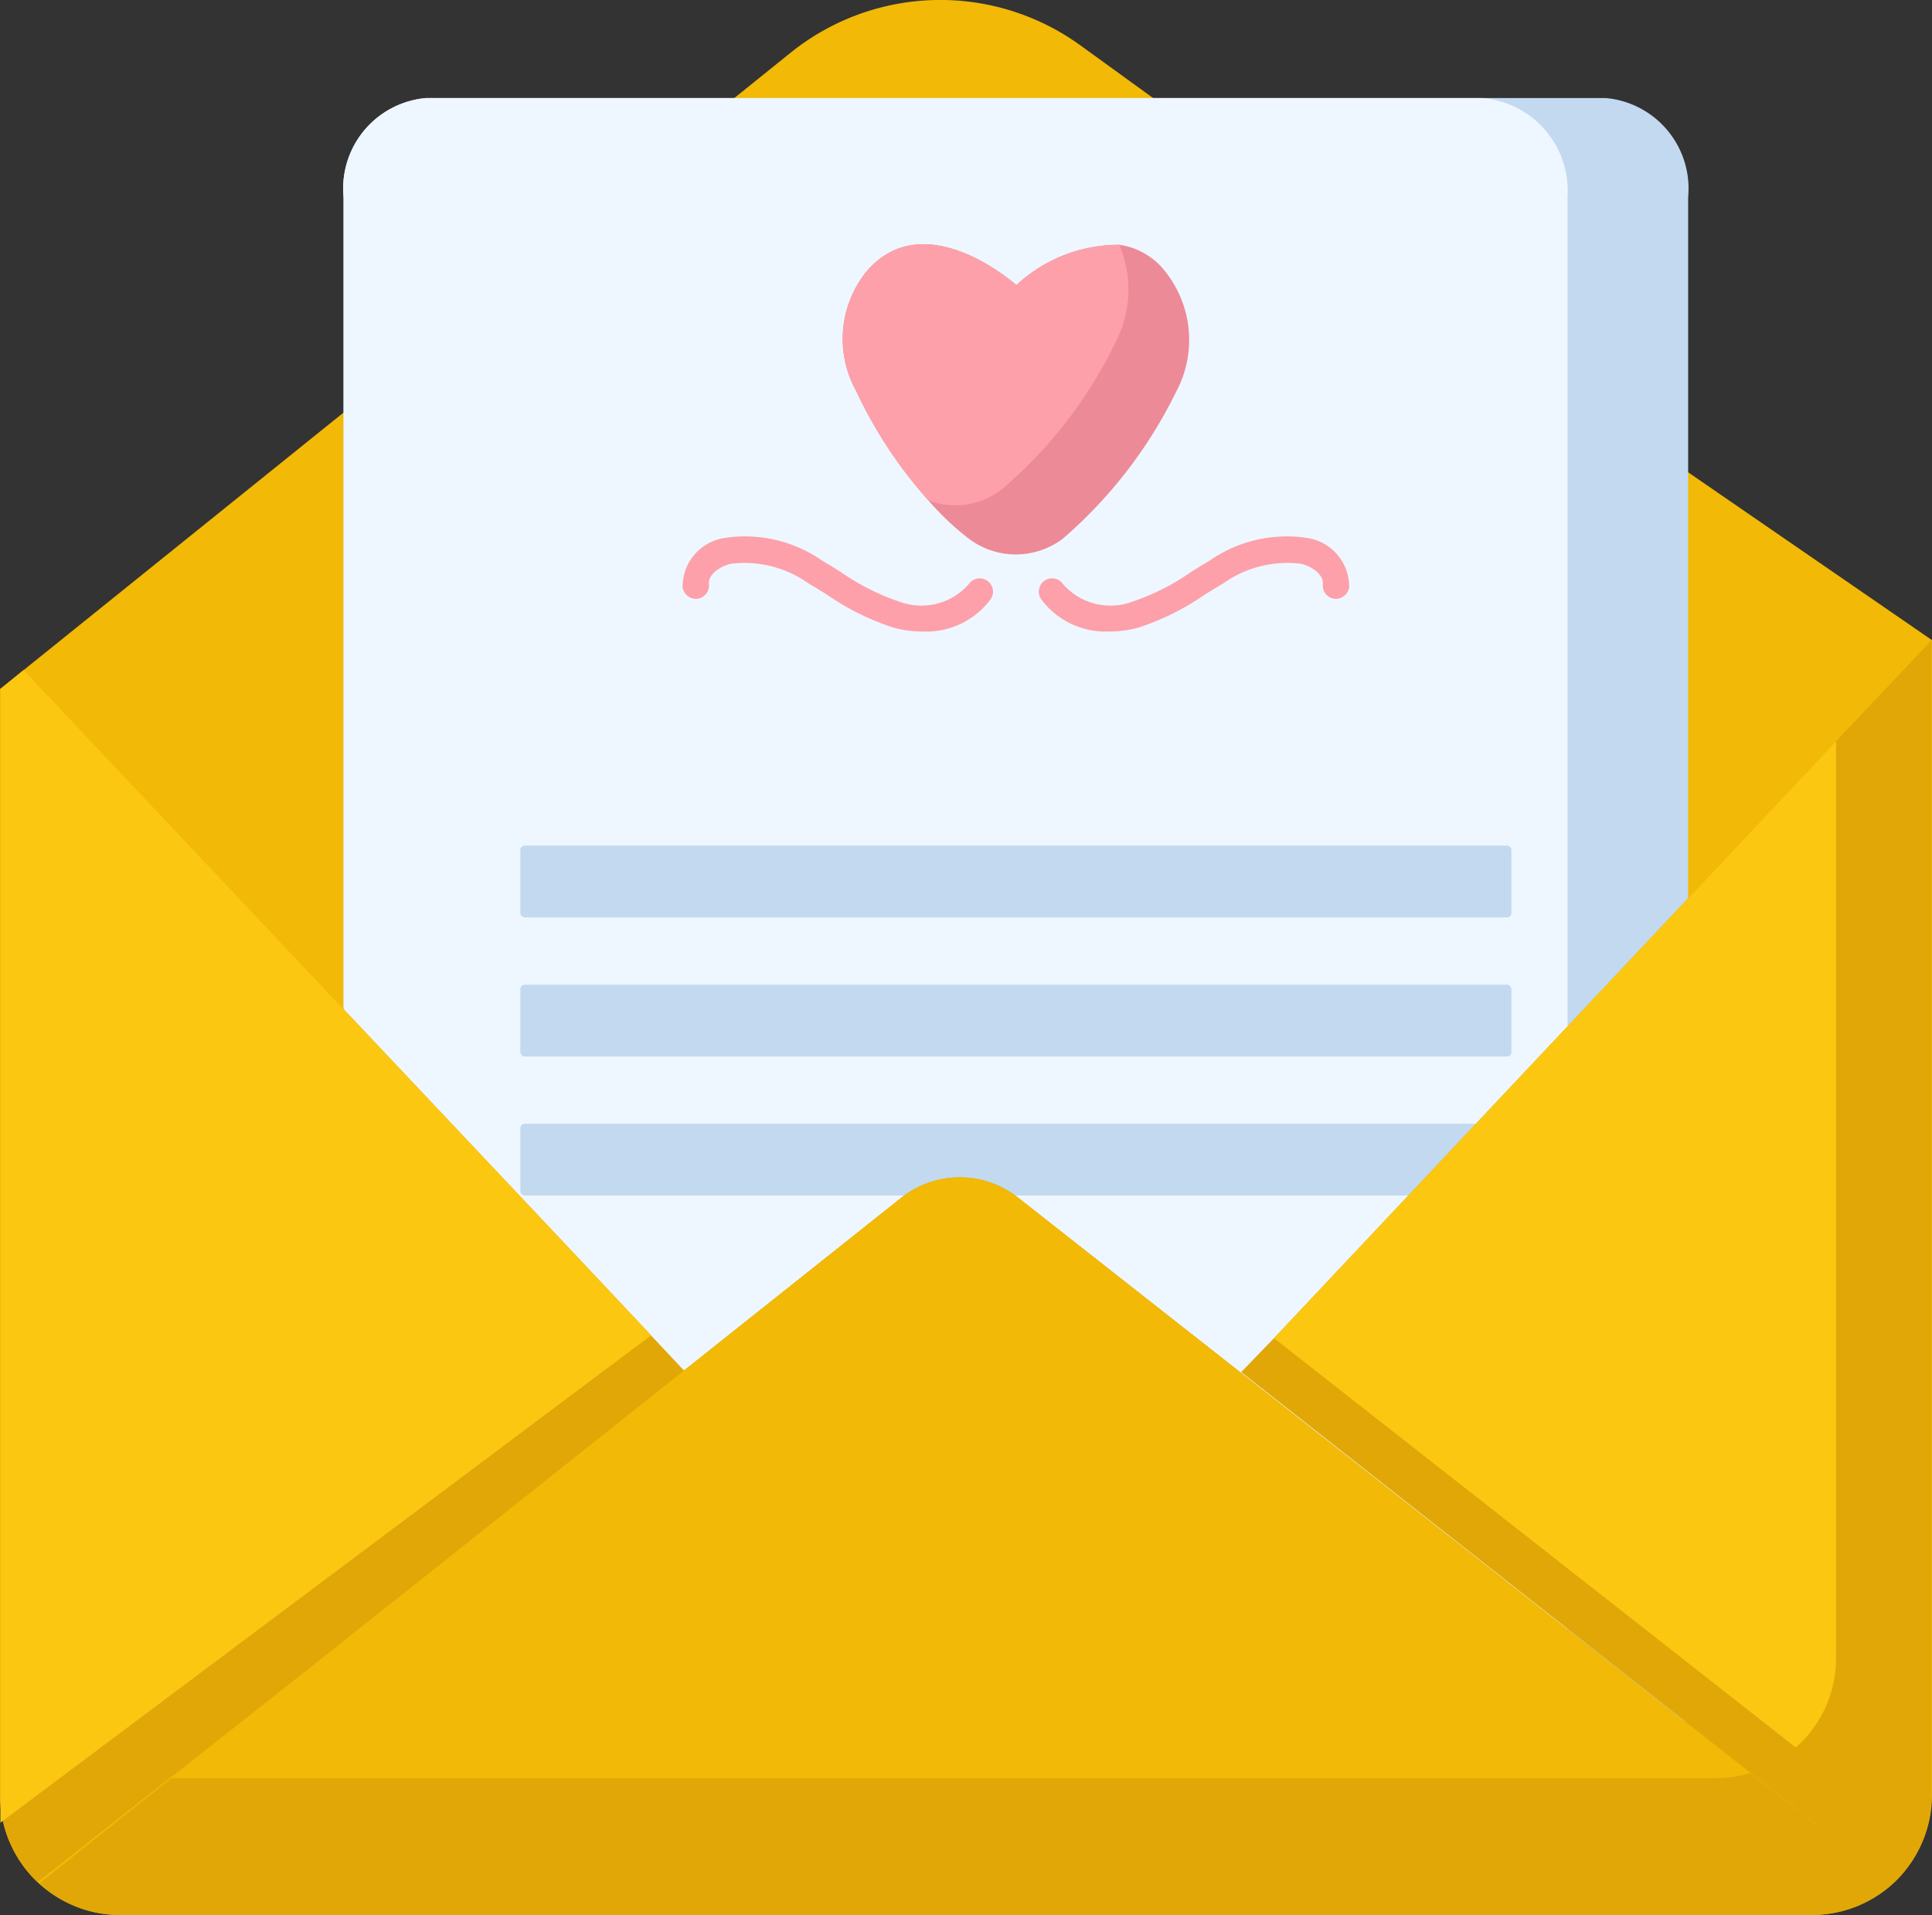 <svg xmlns="http://www.w3.org/2000/svg" width="147.649" height="146.356" viewBox="0 0 147.649 146.356">
  <rect x="0" y="0" width="147.649" height="146.356" fill="#333333" stroke="none"/>
  <g id="_Wedding_Invitation" data-name=" Wedding Invitation" transform="translate(-2.891 -2.971)">
    <path id="패스_111" data-name="패스 111" d="M150.54,51.892v88.252a9.175,9.175,0,0,1-9.167,9.167H12.058a9.153,9.153,0,0,1-6.169-2.381.992.992,0,0,1-.152-.152,9.114,9.114,0,0,1-2.846-6.635V55.626L4.674,54.2,63.311,7a18.249,18.249,0,0,1,22.147-.562l18.236,13.211Z" transform="translate(0 0)" fill="#f2b906"/>
    <path id="패스_112" data-name="패스 112" d="M108.912,11.469V125.347a6.7,6.7,0,0,1-6.295,7.315H12.454a6.7,6.7,0,0,1-6.3-7.315V11.469a6.946,6.946,0,0,1,6.3-7.574h90.163a6.946,6.946,0,0,1,6.295,7.574Z" transform="translate(22.992 6.569)" fill="#c2d9f0"/>
    <path id="패스_113" data-name="패스 113" d="M99.694,11.469V125.347a6.866,6.866,0,0,1-6.521,7.315H12.454a6.7,6.7,0,0,1-6.3-7.315V11.469a6.946,6.946,0,0,1,6.3-7.574H93.172A7.112,7.112,0,0,1,99.694,11.469Z" transform="translate(22.992 6.569)" fill="#eef7ff"/>
    <rect id="사각형_47" data-name="사각형 47" width="75.746" height="5.489" rx="0.339" transform="translate(42.654 67.594)" fill="#c2d9f0"/>
    <rect id="사각형_48" data-name="사각형 48" width="75.746" height="5.489" rx="0.339" transform="translate(42.654 78.222)" fill="#c2d9f0"/>
    <rect id="사각형_49" data-name="사각형 49" width="75.746" height="5.489" rx="0.339" transform="translate(42.654 88.849)" fill="#c2d9f0"/>
    <path id="패스_114" data-name="패스 114" d="M144.854,68.1a9.228,9.228,0,0,1-6.16,2.35H9.424a8.915,8.915,0,0,1-6.16-2.431L13.315,60,69.075,15.663a7.186,7.186,0,0,1,8.915-.081l56,44.009Z" transform="translate(2.654 78.875)" fill="#e0a707"/>
    <path id="패스_115" data-name="패스 115" d="M67.357,9.009V97.27a9.184,9.184,0,0,1-3,6.808L14.595,64.932l2.512-2.594,42.955-45.63Z" transform="translate(83.15 42.899)" fill="#e0a707"/>
    <path id="패스_116" data-name="패스 116" d="M55.251,62.942,5.731,101.926A9.119,9.119,0,0,1,2.895,95.28V10.748L4.678,9.289,46.5,53.622Z" transform="translate(0.025 44.888)" fill="#e0a707"/>
    <path id="패스_117" data-name="패스 117" d="M125.184,59.591a9.135,9.135,0,0,1-2.594.405H4.5L60.265,15.663a7.186,7.186,0,0,1,8.915-.081Z" transform="translate(11.464 78.875)" fill="#f2b906"/>
    <path id="패스_118" data-name="패스 118" d="M57.86,9.959V80.065a9.124,9.124,0,0,1-3.08,6.808L14.9,55.589Z" transform="translate(85.353 49.648)" fill="#fbc711"/>
    <path id="패스_119" data-name="패스 119" d="M52.634,60.13,2.895,97.379V10.748L4.678,9.289Z" transform="translate(0.027 44.888)" fill="#fbc711"/>
    <path id="패스_120" data-name="패스 120" d="M36.346,16.5a35.418,35.418,0,0,1-8.672,11.266,5.958,5.958,0,0,1-7.213,0,21.108,21.108,0,0,1-3.08-2.918A34.322,34.322,0,0,1,11.87,16.5,8.224,8.224,0,0,1,12.6,7.423c4.458-5.349,11.509.973,11.509.973a11.516,11.516,0,0,1,7.862-3.08,5.382,5.382,0,0,1,3.566,2.107,8.388,8.388,0,0,1,.81,9.077Z" transform="translate(56.455 16.361)" fill="#ed8a98"/>
    <path id="패스_121" data-name="패스 121" d="M31.727,12.691a34.558,34.558,0,0,1-8.672,11.266,5.773,5.773,0,0,1-5.673.892A34.322,34.322,0,0,1,11.87,16.5,8.224,8.224,0,0,1,12.6,7.423c4.458-5.349,11.509.973,11.509.973a11.516,11.516,0,0,1,7.862-3.08,8.714,8.714,0,0,1-.243,7.375Z" transform="translate(56.455 16.361)" fill="#fda0aa"/>
    <path id="패스_122" data-name="패스 122" d="M27.634,15.295a8.247,8.247,0,0,1-2.208-.3,19.465,19.465,0,0,1-5.042-2.5c-.467-.293-.934-.582-1.409-.858a8.458,8.458,0,0,0-5.944-1.52c-.887.194-1.773.862-1.694,1.555a1.016,1.016,0,0,1-.887,1.123,1.033,1.033,0,0,1-1.123-.886A3.77,3.77,0,0,1,12.6,8.137,10.306,10.306,0,0,1,20,9.886c.49.285.973.586,1.459.892a17.75,17.75,0,0,0,4.512,2.264,4.813,4.813,0,0,0,5.215-1.353,1.016,1.016,0,0,1,1.694,1.124,6.126,6.126,0,0,1-5.243,2.482Z" transform="translate(45.73 35.936)" fill="#fda0aa"/>
    <path id="패스_123" data-name="패스 123" d="M18.1,15.293a8.253,8.253,0,0,0,2.209-.3,19.473,19.473,0,0,0,5.041-2.5c.467-.293.934-.582,1.409-.858a8.457,8.457,0,0,1,5.944-1.52c.886.194,1.773.862,1.693,1.555a1.016,1.016,0,0,0,.887,1.123,1.034,1.034,0,0,0,1.124-.886,3.77,3.77,0,0,0-3.277-3.772,10.3,10.3,0,0,0-7.392,1.749c-.491.285-.973.586-1.459.892a17.744,17.744,0,0,1-4.511,2.264,4.813,4.813,0,0,1-5.216-1.353,1.016,1.016,0,0,0-1.694,1.124,6.126,6.126,0,0,0,5.242,2.48Z" transform="translate(69.591 35.938)" fill="#fda0aa"/>
  </g>
</svg>
